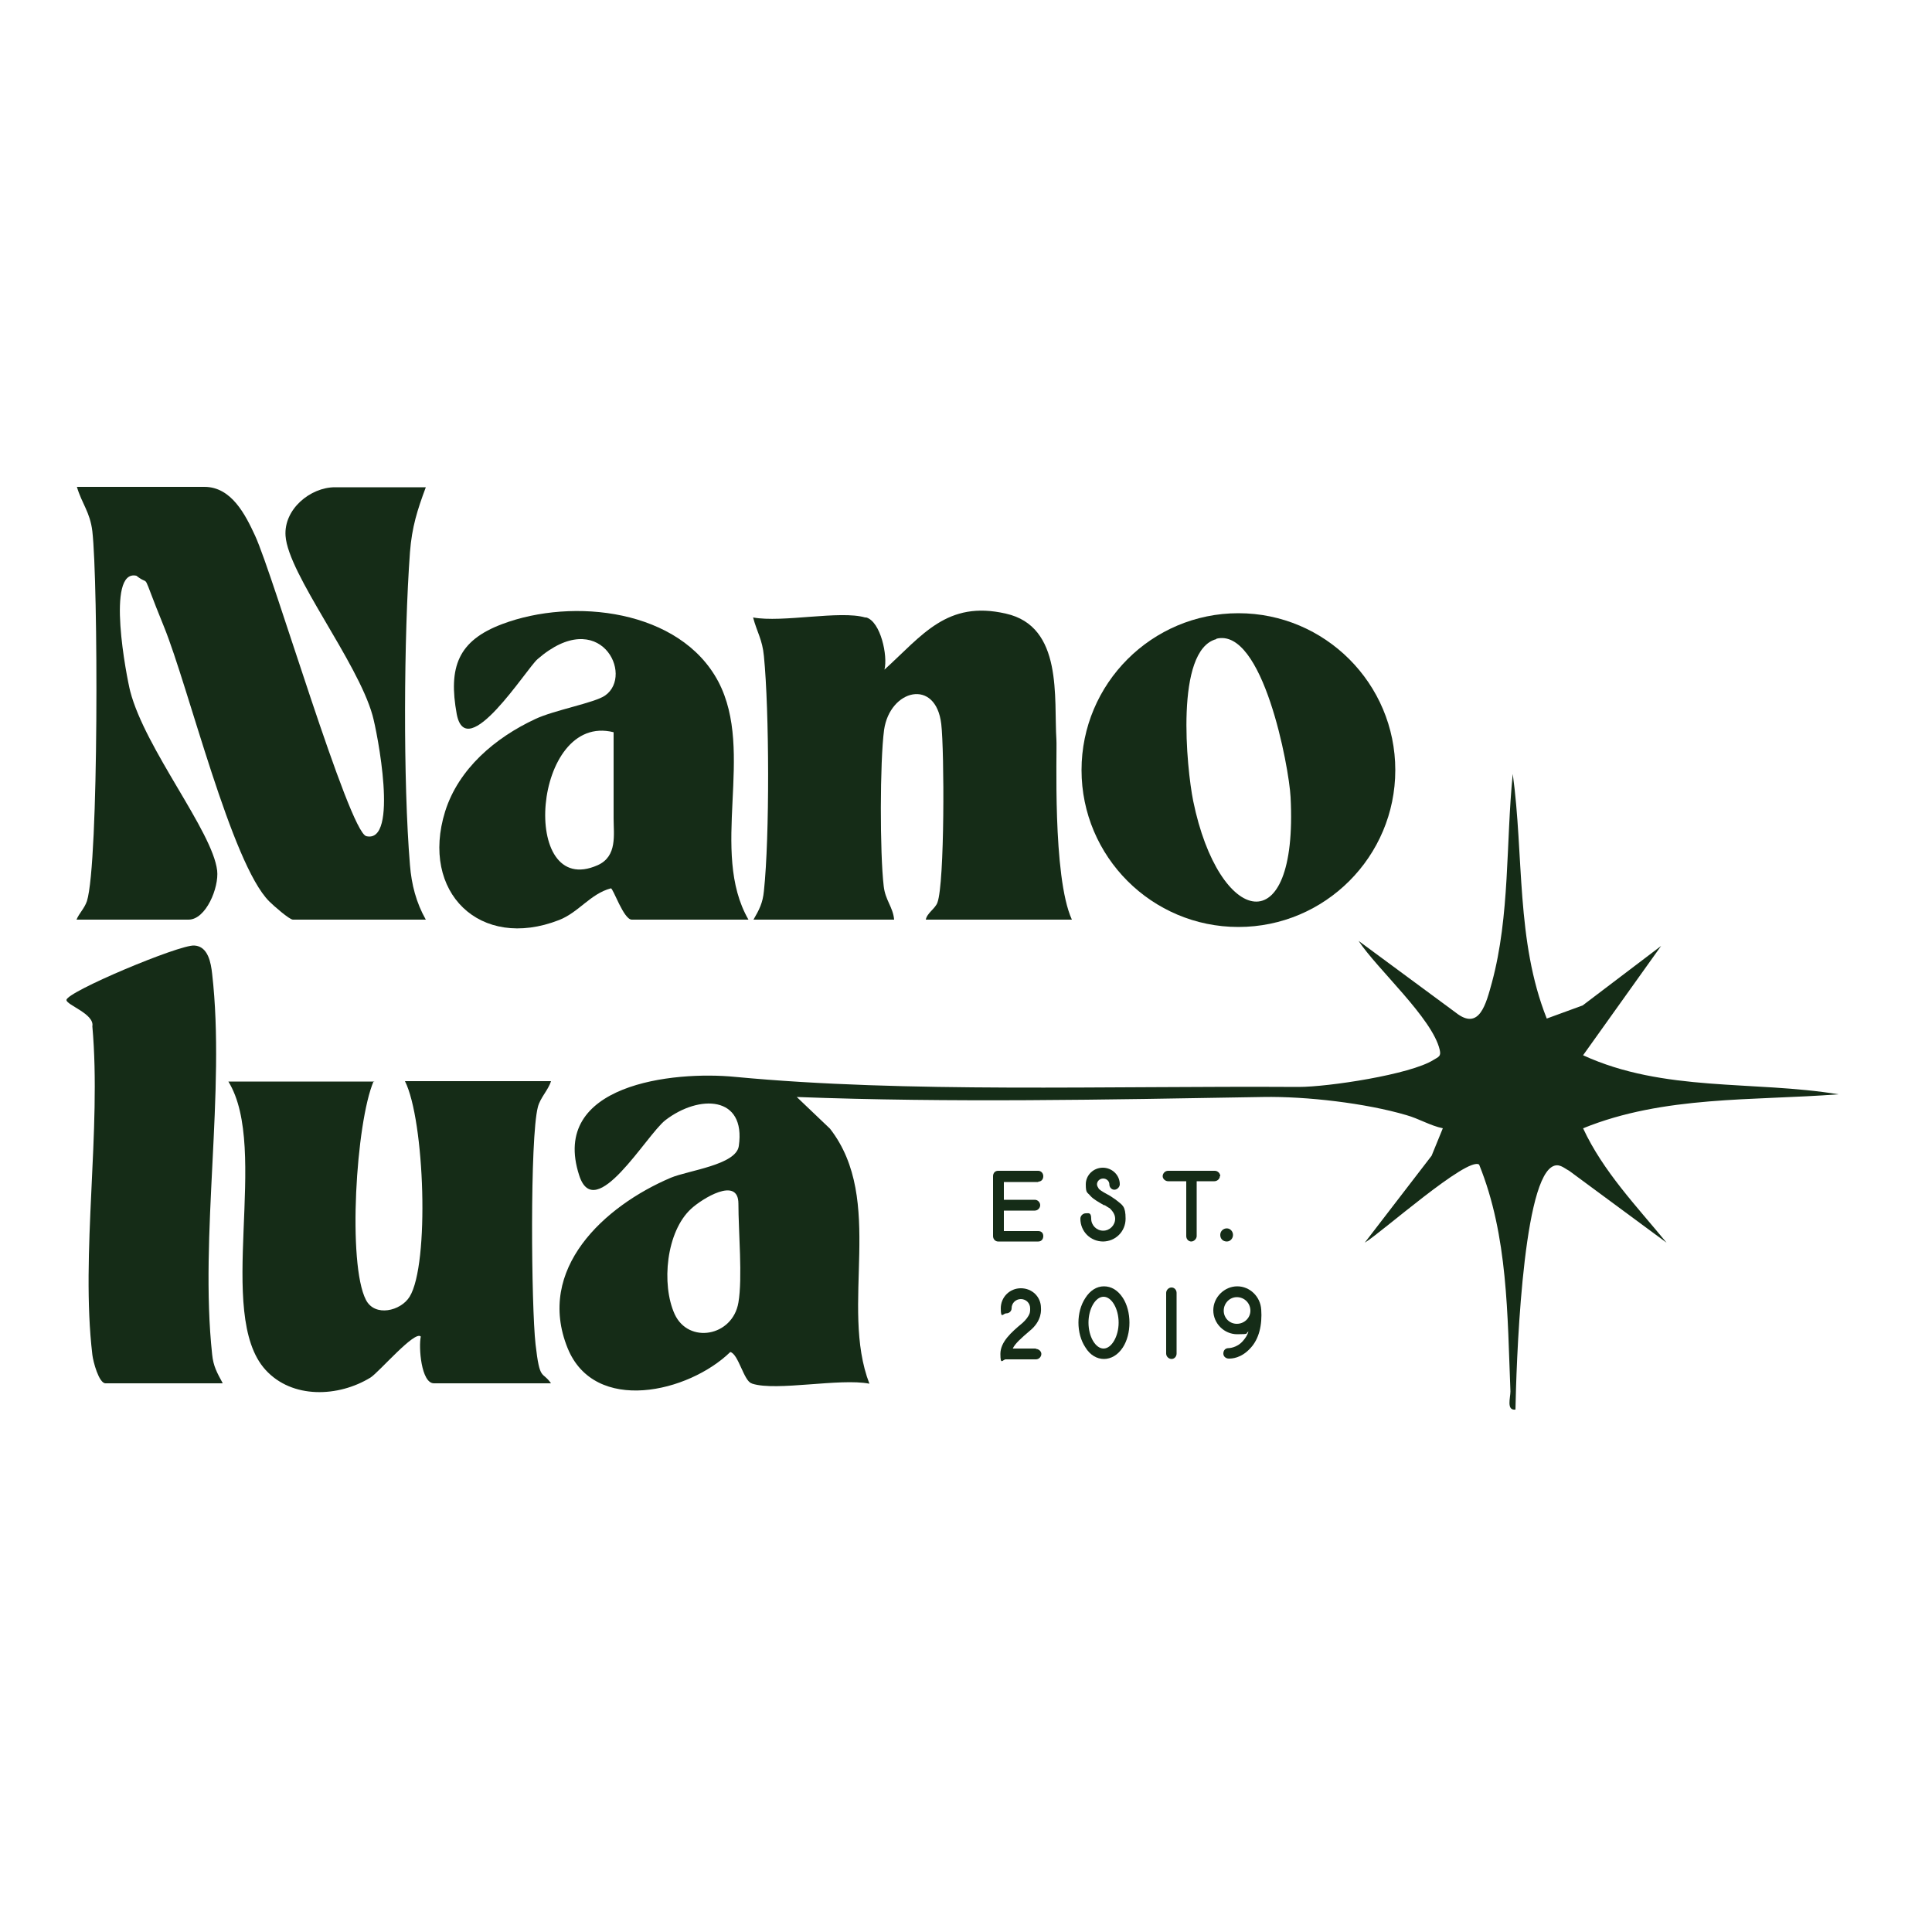 <svg viewBox="0 0 500 500" version="1.1" xmlns="http://www.w3.org/2000/svg" id="Layer_1">
  
  <rect x="0" y="0" width="500" height="500" fill="#808080" stroke="none"/>
  
  <defs>
    <style>
      .st0 {
        fill: #fff;
        stroke: #fff;
        stroke-miterlimit: 10;
      }

      .st1 {
        fill: #152c17;
      }
    </style>
  </defs>
  <rect ry="12" rx="12" height="523.9" width="530.3" y="-16.5" x="-18.7" class="st0"></rect>
  <g>
    <g>
      <path d="M194.5,358c-2-.6-3.4-7.6-5.5-8.1-10.8,10.5-35.1,16.2-42.1-1-8.3-20.5,9.5-36.8,26.7-44.1,4.5-1.9,16.9-3.3,17.6-8.2,1.9-13.1-10.3-13.4-19-6.7-4.9,3.8-18.2,27-22.3,14.3-7.7-23.6,24.3-27.1,40.4-25.5,44.4,4.2,95.3,2.3,145.8,2.6,7.6,0,28.9-3.2,34.9-7,1.3-.8,2-.9,1.6-2.6-1.9-8.2-16.2-20.9-21-28.2l25.2,18.6c6.1,4.8,7.8-2.4,9.3-7.8,4.7-17.4,3.6-36.1,5.4-54,2.9,21.1.8,43.2,8.8,63.3l9.3-3.4,20.3-15.4-20.2,28.3c20.9,9.6,44.1,6.5,66.1,10.1-22.1,1.7-45.2.3-66.1,8.8,5.2,11.2,13.9,20.2,21.6,29.6l-25.2-18.6c-1.5-.8-2.7-2.1-4.5-1-7.8,4.9-9.2,52.4-9.4,62.8-2.4.3-1.3-3.1-1.3-4.7-.8-19.7-.6-40.2-8.1-58.7-3-2.2-25.4,17.7-29.6,20.2l17.3-22.5,2.9-7.1c-3.3-.7-6.2-2.5-9.4-3.4-10.5-3.1-25.9-4.9-37.1-4.7-41.1.7-80.9,1.5-120.7,0l8.6,8.2c14.4,18.5,2.4,45.8,10.2,66-7.6-1.5-24,2-30.3,0ZM191.1,337.1c1.1-6.4,0-18.4,0-25.6s-9.5-1.2-12.2,1.3c-6.5,5.9-7.8,19.6-4.3,27.3,3.6,7.8,15,5.8,16.5-3Z" class="st1"></path>
      <path d="M110.2,126.1c-2.2,5.9-3.6,10.3-4.1,16.8-1.6,21.7-1.8,59.5,0,81,.4,5,1.6,9.7,4.1,14.1h-34.4c-.9,0-5-3.6-6.1-4.7-9.8-9.7-20.9-55.5-27.3-71.2s-3.1-9.9-7.1-13.1c-8-1.8-2.5,26.4-1.6,29.9,3.9,15,21.3,36.2,22.5,46.4.5,4.4-2.9,12.7-7.4,12.7h-29c.7-1.7,2-2.8,2.7-4.8,3.1-10,2.9-82.5,1.4-95.7-.6-5-2.7-7.1-4-11.5h33c7,0,10.6,7.2,13.1,12.6,4.7,10.1,24.3,76.7,28.8,77.8,8.5,2,2.8-27.1,1.6-31.3-3.9-13.9-21.8-36.5-22.5-46.4-.5-6.9,6.4-12.6,12.8-12.6h23.6Z" class="st1"></path>
      <path d="M224.2,159.8c3.7,1.1,5.6,9.9,4.7,13.5,9.8-8.9,16.2-18,31.4-14.5,14.9,3.3,12.4,21.9,13.1,32.7.2,2.7-1.1,35.3,4,46.5h-37.8c.3-1.7,2.4-2.8,3-4.4,1.9-5.1,1.8-39.3,1-46.2-1.4-12-13.3-9-14.8,1.5-1.1,8.2-1.1,32-.1,40.4.4,3.7,2.4,5.4,2.7,8.7h-36.4c1.5-2.6,2.4-4.3,2.7-7.4,1.5-14.1,1.4-46.6,0-60.8-.4-4.3-1.8-6.2-2.8-10,7.6,1.4,22.5-1.9,29,0Z" class="st1"></path>
      <path d="M96.7,279.8c-4.6,10.7-6.8,47.3-2,56.6,2.3,4.5,9,2.9,11.3-.8,5.2-8.4,3.9-45.7-1.2-55.8h37.8c-.7,2.3-2.8,4.3-3.4,6.7-2.1,8.1-1.7,51.7-.6,61.4s1.7,6.8,4,10.1h-30.3c-3.3,0-4-9.4-3.4-12.1-1.5-1.7-10.8,9.2-13,10.6-8.3,5.1-20.3,5.6-27.2-2-13.1-14.4,1.2-57.1-9.6-74.6h37.8Z" class="st1"></path>
      <path d="M193.8,238h-30.3c-2.1,0-4.8-8.1-5.4-8.1-5.3,1.4-8.3,6.2-13.4,8.2-20.5,8-36-7.2-29.5-28.1,3.5-11.1,13-19.1,23.3-23.9,4.8-2.3,15.4-4.2,18.1-6.1,7.6-5.3-1.4-23.4-17.5-9.4-2.8,2.4-18.4,27.3-20.9,14.2-2.2-12.1.3-19,11.8-23.3,18.3-6.9,46-3.8,55.9,14.9,9.6,18.3-2.4,43.9,7.8,61.6ZM158.8,189.5c-21-5.3-24.5,43.5-4.1,34.4,5.1-2.3,4.1-7.9,4.1-12.1v-22.2Z" class="st1"></path>
      <path d="M361.1,199.3c0,22.4-18.2,40.6-40.6,40.6s-40.6-18.2-40.6-40.6,18.2-40.6,40.6-40.6,40.6,18.2,40.6,40.6ZM314.8,165.4c-10.8,2.8-7.7,33.5-6,41.9,6.6,32.3,27.2,37.4,25.2-1-.4-7.9-7.2-44-19.2-41Z" class="st1"></path>
      <path d="M57.6,358h-30.3c-1.7,0-3.2-5.6-3.4-7.4-3.1-26.2,2.4-58.1,0-85,.6-3.2-6.7-5.5-6.7-6.8,0-2.1,29.3-14.4,33.1-14.1,3.6.2,4.3,4.6,4.6,7.3,3.5,30.4-3.3,67.8,0,98.5.3,3.1,1.3,4.8,2.7,7.4Z" class="st1"></path>
    </g>
    <g>
      <path d="M268.7,305.8c.8,0,1.3-.6,1.3-1.4s-.6-1.4-1.3-1.4h-10.4c-.8,0-1.3.6-1.3,1.4v15.5c0,.8.6,1.4,1.3,1.4h10.4c.8,0,1.3-.6,1.3-1.4s-.5-1.3-1.3-1.3h-8.9v-5.3h8c.8,0,1.4-.7,1.4-1.4s-.6-1.4-1.4-1.4h-8v-4.6h8.9Z" class="st1"></path>
      <path d="M285.4,321.3c3.3,0,5.9-2.6,5.9-5.9s-.8-3.5-2.4-4.8c-.2-.2-.6-.4-1-.7l-.6-.4c-1.1-.6-2.4-1.3-2.9-1.8-.3-.5-.5-.8-.5-1.2,0-.8.7-1.5,1.6-1.5s1.6.7,1.6,1.5.6,1.4,1.3,1.4,1.4-.7,1.4-1.4c0-2.4-2-4.3-4.4-4.3s-4.4,1.9-4.4,4.3.4,2,1.2,3c.8.9,2.3,1.7,3.5,2.4h.2c.6.4,1.1.7,1.3.8.6.6,1.4,1.5,1.4,2.7,0,1.7-1.4,3.1-3.1,3.1s-3.1-1.4-3.1-3.1-.7-1.4-1.4-1.4-1.4.6-1.4,1.4c0,3.3,2.6,5.9,5.9,5.9Z" class="st1"></path>
      <path d="M315.8,304.4c0-.8-.7-1.4-1.4-1.4h-12.1c-.8,0-1.4.7-1.4,1.4s.7,1.3,1.4,1.3h4.7v14.2c0,.8.6,1.4,1.3,1.4s1.4-.7,1.4-1.4v-14.2h4.6c.7,0,1.4-.6,1.4-1.3Z" class="st1"></path>
      <path d="M317.5,321.3c.9,0,1.6-.8,1.6-1.7s-.7-1.7-1.6-1.7-1.7.7-1.7,1.7.7,1.7,1.7,1.7Z" class="st1"></path>
      <path d="M268.1,349h-6c.6-1.3,2.2-2.7,4.3-4.5,3.4-2.7,3-5.7,3-6,0-2.9-2.3-5.1-5.2-5.1s-5.2,2.3-5.2,5.2.6,1.3,1.4,1.3,1.4-.6,1.4-1.3c0-1.4,1.1-2.4,2.4-2.4s2.4,1,2.4,2.4,0,.2,0,.3c0,.2,0,.5-.1.9-.3.9-1,1.8-1.9,2.6-2.9,2.4-5.7,4.9-5.7,8s.6,1.4,1.4,1.4h7.8c.8,0,1.4-.7,1.4-1.4s-.7-1.3-1.4-1.3Z" class="st1"></path>
      <path d="M290.6,335.9c-1.3-2-3-3-4.9-3s-3.6,1.1-4.8,3c-1.2,1.8-1.8,4.1-1.8,6.4s.6,4.6,1.8,6.4c1.2,2,3,3,4.8,3s3.6-1,4.9-3c1.1-1.7,1.7-4,1.7-6.4s-.6-4.7-1.7-6.4h0ZM289.5,342.3c0,3.5-1.8,6.7-3.9,6.7s-3.9-3.1-3.9-6.7,1.8-6.7,3.9-6.7,3.9,3.1,3.9,6.7Z" class="st1"></path>
      <path d="M303.2,333.2c-.8,0-1.4.7-1.4,1.4v15.7c0,.8.7,1.4,1.4,1.4s1.3-.6,1.3-1.4v-15.7c0-.8-.6-1.4-1.3-1.4Z" class="st1"></path>
      <path d="M326.4,338.9c-.2-3.3-2.9-6-6.2-6s-6.2,2.8-6.2,6.2,2.8,6.2,6.2,6.2,2-.2,2.9-.7c-.3,1-.8,1.7-1.4,2.4-1.6,1.9-3.8,1.9-3.8,1.9-.8,0-1.3.6-1.3,1.4s.7,1.3,1.4,1.3,3.2,0,5.7-2.8c2.1-2.3,3-5.8,2.7-10ZM323.6,339.2c0,1.9-1.6,3.4-3.5,3.4s-3.4-1.5-3.4-3.4,1.5-3.5,3.4-3.5,3.5,1.5,3.5,3.5Z" class="st1"></path>
    </g>
  </g>
</svg>
